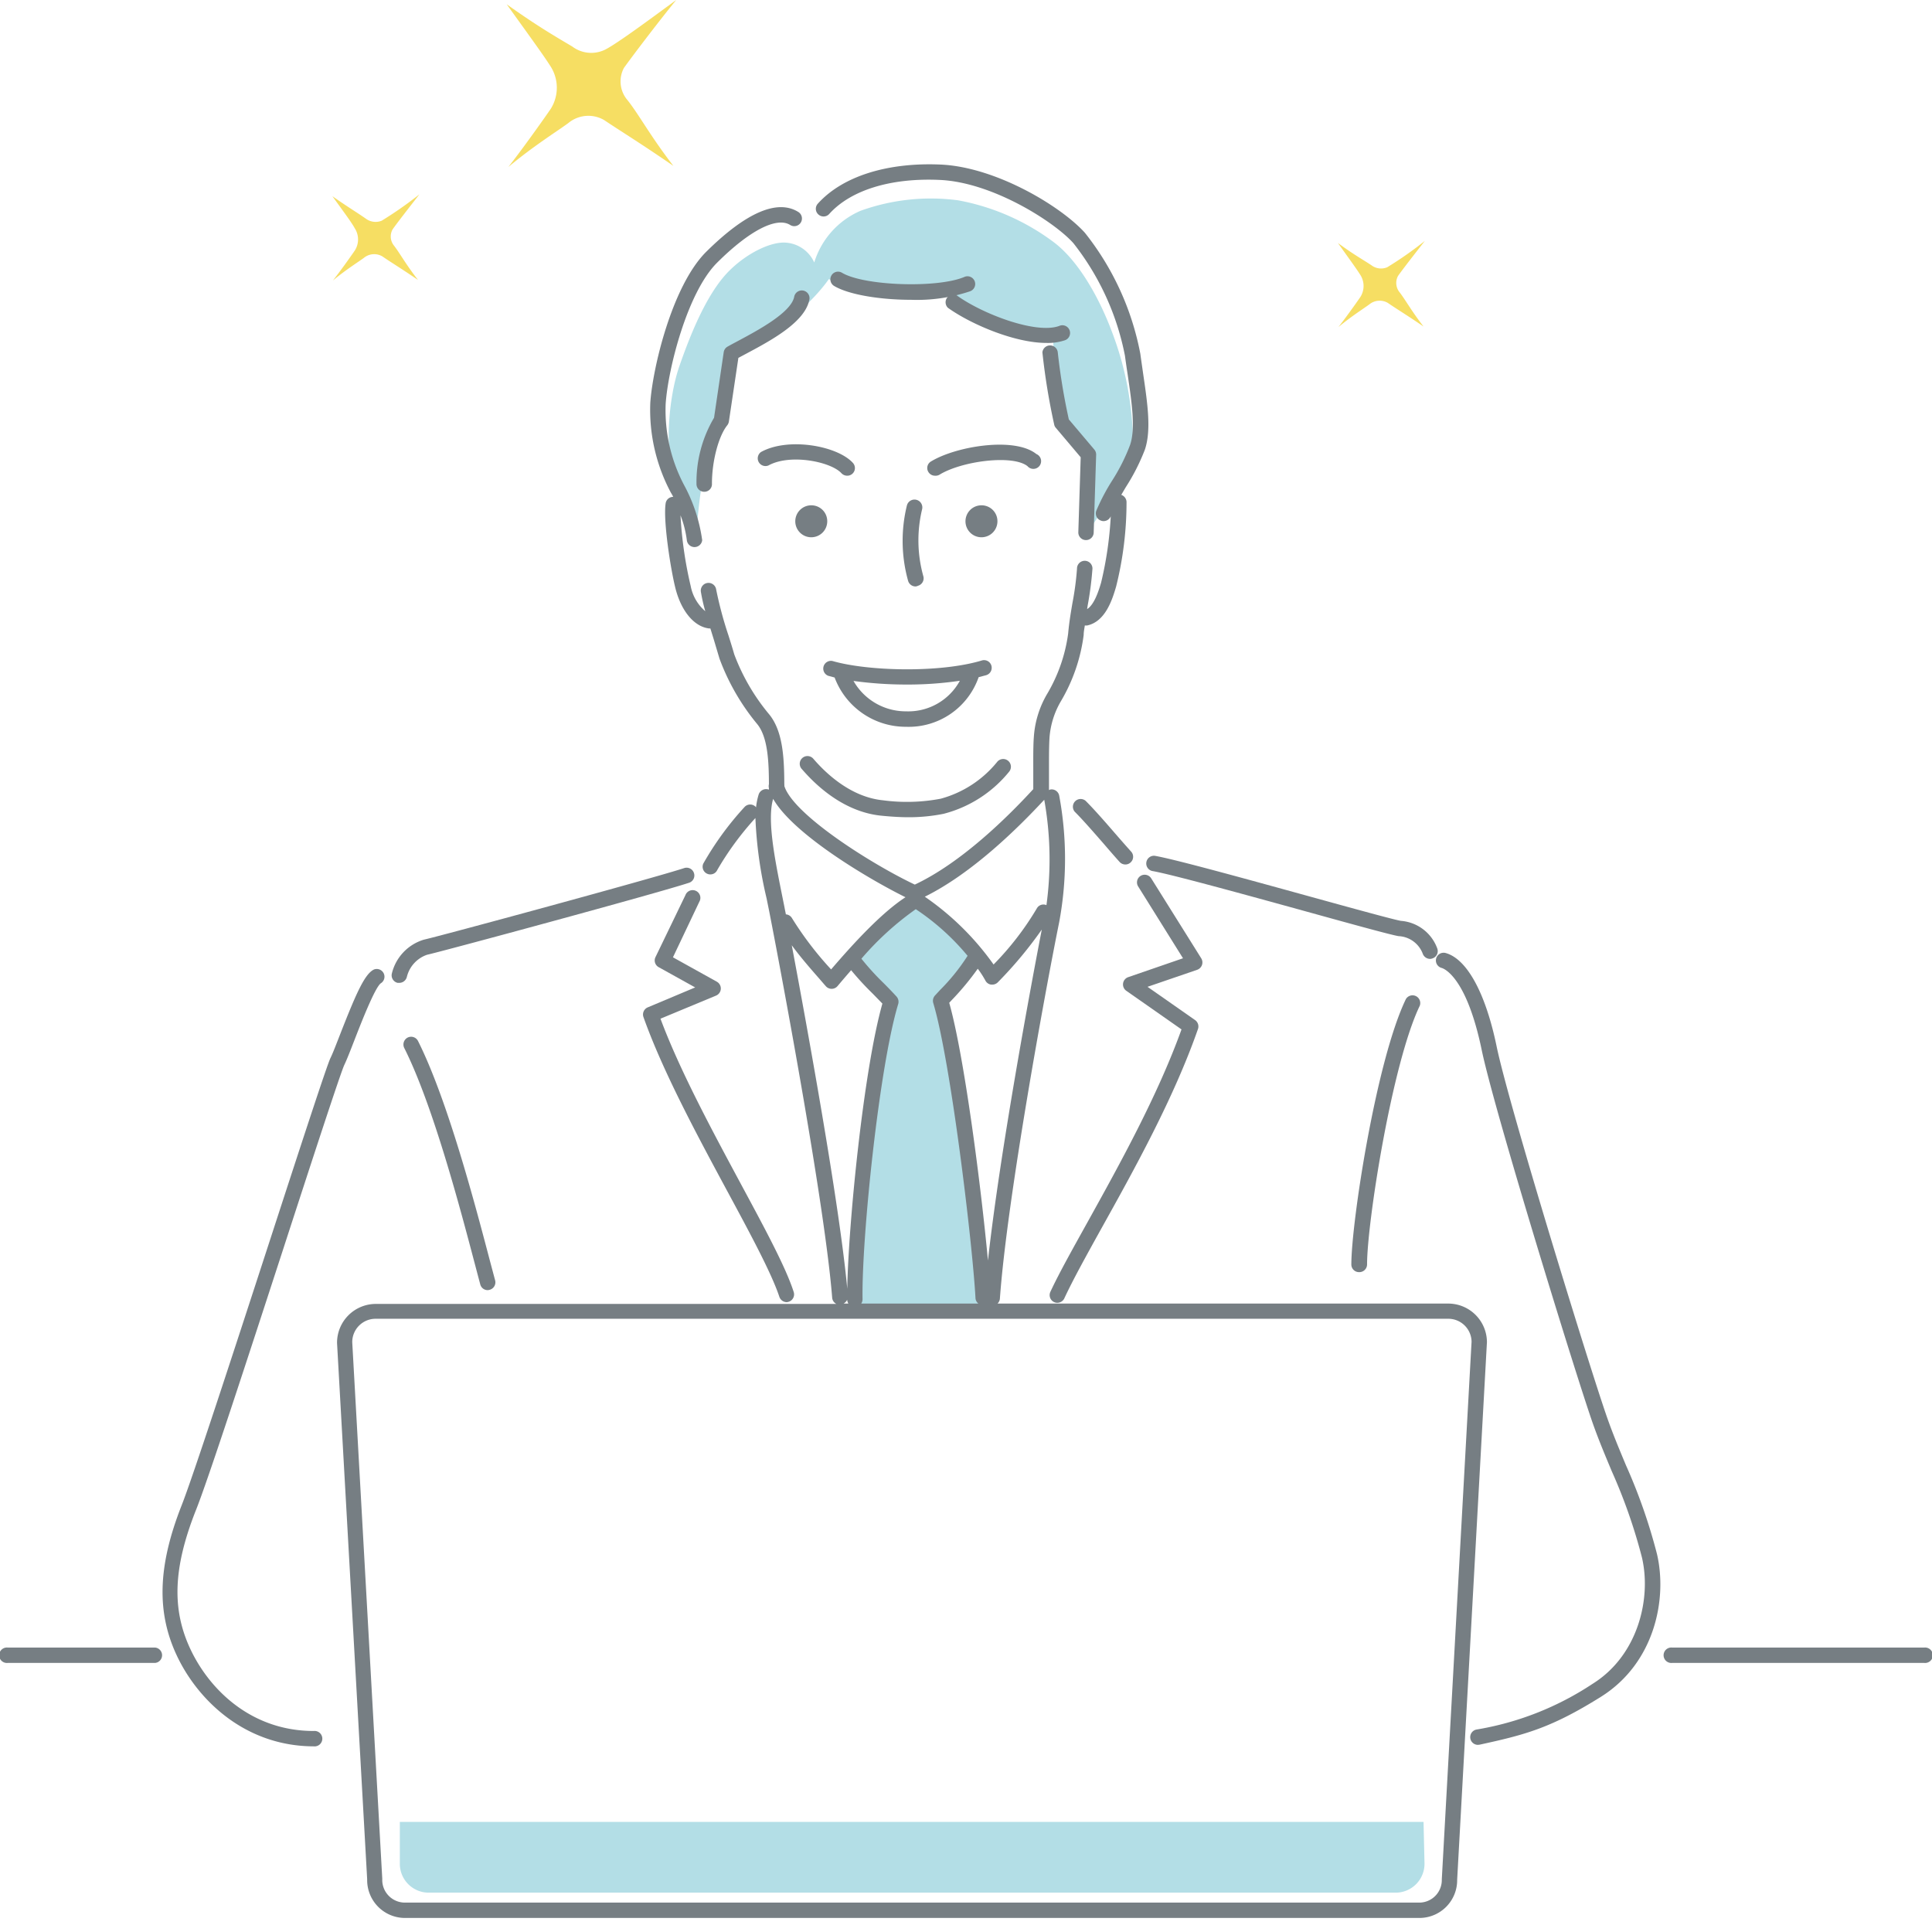<svg xmlns="http://www.w3.org/2000/svg" viewBox="0 0 220 220"><defs><style>.cls-1{fill:#b3dee6;}.cls-2{fill:#f6de63;}.cls-3{fill:#767e83;}</style></defs><g id="Design"><path class="cls-1" d="M79.3,60.94c0-1.78-1.62-5.33-2.59-7.44s-.64-8.08.65-11.8,3.22-8.52,5.82-11c2-1.94,4.65-3.2,6.31-3.07a3.84,3.84,0,0,1,3.23,2.26A9.41,9.41,0,0,1,98,24a23.59,23.59,0,0,1,11.1-1.19,26,26,0,0,1,11,4.85c2.92,2.26,5.2,6.62,6.47,10a36.23,36.23,0,0,1,2.43,12c0,2.93-2.1,6.47-4.85,10.51l.16-8.24-3.23-4a40.45,40.45,0,0,1-1.14-9.7c-4.89,0-8.41-1.62-12.13-5-5,.64-10.67.32-13.42-1.46-2.26,3.24-7.28,7.28-11,8.57a49.46,49.46,0,0,0-1.15,7.38C80.25,50.21,79.46,58,79.3,60.94Z"/><path class="cls-1" d="M103.92,102.78a71.81,71.81,0,0,0-7.11,6.69,60,60,0,0,0,4.74,5c-3,11.64-3.88,28.67-4.31,34.7H111.9c-.65-12.28-3.71-31.71-4.79-35.16,1.69-1.91,2.85-3,4.36-4.93A25.46,25.46,0,0,0,103.92,102.78Z"/><path class="cls-1" d="M162.21,212.16a3.29,3.29,0,0,1-3.19,3.36H48.72a3.29,3.29,0,0,1-3.19-3.36v-4.7H162.1Z"/><path class="cls-2" d="M57.7.49c2.61,3.64,4.12,5.7,4.95,7a4.52,4.52,0,0,1,.06,4.91c-1.09,1.59-3.49,4.93-4.82,6.61,2.92-2.43,5.57-4.07,6.83-5a3.57,3.57,0,0,1,4.07-.34c2,1.34,4.16,2.65,7.89,5.22-2.7-3.49-4-6-5.35-7.64a3.27,3.27,0,0,1-.28-3.52C71.89,6.55,74.84,2.65,77,0c-3,2.2-7.22,5.33-8.31,5.75a3.58,3.58,0,0,1-3.52-.45C63.2,4.13,61.23,3,57.7.49Z"/><path class="cls-2" d="M37.85,22.34C39.19,24.21,40,25.27,40.4,26a2.34,2.34,0,0,1,0,2.53c-.56.82-1.8,2.55-2.49,3.41,1.51-1.25,2.88-2.1,3.52-2.57a1.84,1.84,0,0,1,2.1-.18c1,.69,2.14,1.37,4.07,2.69-1.4-1.79-2.09-3.09-2.76-3.94a1.66,1.66,0,0,1-.14-1.81c.43-.63,2-2.64,3.06-4a44.07,44.07,0,0,1-4.29,3,1.86,1.86,0,0,1-1.81-.23C40.68,24.21,39.67,23.62,37.85,22.34Z"/><path class="cls-2" d="M152.35,27.67c1.34,1.88,2.12,2.94,2.55,3.63a2.34,2.34,0,0,1,0,2.53c-.56.82-1.8,2.54-2.49,3.41,1.51-1.25,2.87-2.1,3.52-2.58a1.85,1.85,0,0,1,2.1-.17c1,.69,2.14,1.37,4.07,2.69-1.4-1.8-2.09-3.09-2.76-3.94a1.68,1.68,0,0,1-.15-1.81c.43-.63,2-2.64,3.06-4a40.84,40.84,0,0,1-4.28,3,1.81,1.81,0,0,1-1.81-.23C155.18,29.55,154.16,29,152.35,27.67Z"/><path class="cls-3" d="M80.19,56a.88.88,0,0,1-.88-.88,14.38,14.38,0,0,1,2-7.55l1.1-7.46a.87.87,0,0,1,.44-.64c.35-.2.75-.41,1.18-.64,2.24-1.2,6-3.2,6.4-5a.88.88,0,1,1,1.71.39c-.56,2.54-4.45,4.61-7.29,6.12l-.77.41L83,48a.93.93,0,0,1-.18.42c-1,1.24-1.75,4.1-1.75,6.65A.87.87,0,0,1,80.19,56Z"/><path class="cls-3" d="M103.77,34.14c-3.47,0-7.08-.56-8.79-1.58a.88.88,0,0,1-.3-1.2.87.87,0,0,1,1.2-.3c2.49,1.49,10.8,1.78,13.9.49a.88.88,0,1,1,.68,1.62A19,19,0,0,1,103.77,34.14Z"/><path class="cls-3" d="M119.14,39.05c-3.55,0-8.51-2.08-11.2-4a.88.88,0,0,1,1-1.42c2.85,2.08,9,4.45,11.66,3.49a.88.88,0,1,1,.59,1.65A6.06,6.06,0,0,1,119.14,39.05Z"/><path class="cls-3" d="M106.47,54.17a.87.87,0,0,1-.75-.42.86.86,0,0,1,.29-1.2c2.85-1.74,9.52-2.84,12-.85A.88.88,0,1,1,117,53.08c-1.72-1.35-7.55-.57-10.06,1A.92.92,0,0,1,106.47,54.17Z"/><path class="cls-3" d="M96.47,54.17a.9.9,0,0,1-.65-.28C94.63,52.58,90,51.63,87.51,53a.88.88,0,0,1-.85-1.53c3.08-1.71,8.68-.72,10.46,1.24a.87.87,0,0,1-.65,1.46Z"/><path class="cls-3" d="M104.25,66.78a.88.88,0,0,1-.84-.63,16.93,16.93,0,0,1-.14-8.59A.88.88,0,0,1,105,58a15.13,15.13,0,0,0,.14,7.61.88.88,0,0,1-.6,1.09A.73.73,0,0,1,104.25,66.78Z"/><path class="cls-3" d="M90.91,24.14c-2.4-1.5-6,.08-10.51,4.55-3.89,3.9-6.09,13.27-6.35,17.19a20,20,0,0,0,2.34,10.21,5.4,5.4,0,0,1,.27.49.86.86,0,0,0-.86.73c-.31,1.95.59,7.69,1.15,9.82.68,2.53,2.12,4.22,3.77,4.43h.17l.39,1.26L81.93,75a25.57,25.57,0,0,0,4.31,7.47c1.22,1.52,1.32,4.36,1.32,7.15a.88.88,0,1,0,1.75,0c0-3.23-.13-6.29-1.7-8.25a23.51,23.51,0,0,1-4-6.86c-.2-.7-.43-1.43-.66-2.16a43.08,43.08,0,0,1-1.4-5.23.88.88,0,0,0-1.74.27,20.34,20.34,0,0,0,.5,2.21,5,5,0,0,1-1.66-2.87,45.54,45.54,0,0,1-1.16-8.05,12,12,0,0,1,.72,2.83.88.88,0,0,0,1.75,0,18.46,18.46,0,0,0-2.06-6.27A18.25,18.25,0,0,1,75.8,46c.26-3.93,2.44-12.66,5.84-16.07,3.67-3.66,6.79-5.28,8.34-4.31a.87.87,0,1,0,.93-1.48Z"/><path class="cls-3" d="M123.67,61.5h0a.87.87,0,0,0,.87-.85l.28-8.86a.88.88,0,0,0-.21-.6l-2.9-3.43a71.75,71.75,0,0,1-1.26-7.64.88.88,0,0,0-1.75,0,74.49,74.49,0,0,0,1.34,8.21.79.79,0,0,0,.19.39l2.83,3.35-.27,8.53A.87.87,0,0,0,123.67,61.5Z"/><path class="cls-3" d="M103.5,93.06c-.94,0-2-.06-3.18-.18-3.14-.32-6.27-2.14-9-5.29a.88.88,0,1,1,1.32-1.16c1.73,2,4.5,4.36,7.9,4.7a20.55,20.55,0,0,0,6.58-.18,12.48,12.48,0,0,0,6.42-4.18.88.88,0,0,1,1.39,1.08,14.14,14.14,0,0,1-7.48,4.82A20.07,20.07,0,0,1,103.5,93.06Z"/><path class="cls-3" d="M112.89,75.79a.87.87,0,0,0-1.09-.58c-4.78,1.44-13,1.22-17,.06a.88.88,0,0,0-.5,1.68l.74.2a8.64,8.64,0,0,0,8,5.61h.12a8.43,8.43,0,0,0,8.28-5.65l.84-.22A.88.88,0,0,0,112.89,75.79ZM103.16,81h-.09a6.85,6.85,0,0,1-5.88-3.46,44.17,44.17,0,0,0,6.11.41,40.51,40.51,0,0,0,6-.43A6.69,6.69,0,0,1,103.16,81Z"/><path class="cls-3" d="M94.2,59.35a1.82,1.82,0,1,1-1.81-1.81A1.81,1.81,0,0,1,94.2,59.35Z"/><path class="cls-3" d="M113.58,59.35a1.82,1.82,0,1,1-1.82-1.81A1.81,1.81,0,0,1,113.58,59.35Z"/><path class="cls-3" d="M45.47,111.92l-.19,0a.88.88,0,0,1-.66-1.06A5.33,5.33,0,0,1,48.27,107c1.63-.35,26.15-7,29.64-8.15a.88.88,0,0,1,1.11.56.87.87,0,0,1-.55,1.11c-3.52,1.17-28.19,7.84-29.84,8.2a3.56,3.56,0,0,0-2.3,2.52A.89.89,0,0,1,45.47,111.92Z"/><path class="cls-3" d="M35.78,198.86c-7.89,0-13.23-5.28-15.59-10.22s-2.27-10.21.5-17.24c1.28-3.25,5.88-17.36,9.93-29.81s6.58-20.18,7-21.09c.27-.54.65-1.54,1.1-2.69,1.88-4.82,2.83-6.91,3.86-7.41a.88.88,0,0,1,.78,1.57c-.68.51-2.25,4.54-3,6.47-.46,1.19-.86,2.21-1.15,2.82-.41.85-3.72,11-6.93,20.88-4.06,12.47-8.66,26.6-10,29.9-2.57,6.53-2.74,11.27-.55,15.85s6.93,9.22,14,9.22a.88.88,0,1,1,0,1.75Z"/><path class="cls-3" d="M128.15,98.44a.88.88,0,0,1-.65-.28c-.56-.62-1.21-1.37-1.87-2.14-1.14-1.3-2.31-2.65-3.25-3.59a.88.88,0,0,1,1.24-1.24c1,1,2.18,2.35,3.33,3.68.66.76,1.3,1.49,1.85,2.1a.87.87,0,0,1-.06,1.24A.85.85,0,0,1,128.15,98.44Z"/><path class="cls-3" d="M162.84,109.19a.89.89,0,0,1-.83-.59,3.09,3.09,0,0,0-2.75-2c-.81-.13-4.57-1.16-10.64-2.84-6.85-1.89-15.39-4.24-17.43-4.58a.88.88,0,0,1,.29-1.73c2.13.35,10.35,2.62,17.61,4.62,5,1.38,9.69,2.67,10.44,2.79a4.79,4.79,0,0,1,4.14,3.16.87.87,0,0,1-.54,1.11A.74.74,0,0,1,162.84,109.19Z"/><path class="cls-3" d="M168.29,198.69a.88.88,0,0,1-.18-1.74,34,34,0,0,0,13.24-5.21c5.15-3.21,6.72-9.67,5.62-14.39a61.82,61.82,0,0,0-3.44-9.83c-.74-1.77-1.51-3.6-2.17-5.48-1.94-5.54-11.24-35.7-12.64-42.5-1.72-8.27-4.27-9.24-4.56-9.32a.88.88,0,1,1,.49-1.69c2.42.7,4.53,4.59,5.78,10.66,1.4,6.75,10.65,36.76,12.59,42.27.64,1.83,1.4,3.64,2.13,5.39a63.41,63.41,0,0,1,3.53,10.1c1.21,5.16-.28,12.46-6.4,16.28-5.71,3.57-8.66,4.32-13.8,5.44Z"/><path class="cls-3" d="M164.91,148.44H113.59a.88.88,0,0,0,.27-.57c.81-11.32,5.23-35.37,6.75-42.85a39.38,39.38,0,0,0,0-14.44.88.88,0,0,0-1-.68.77.77,0,0,0-.16.07c0-.85,0-1.75,0-2.63,0-1.23,0-2.39.06-3.36a9.61,9.61,0,0,1,1.29-4.12,19.75,19.75,0,0,0,2.6-7.55c0-.38.08-.73.13-1.08h.24c2.12-.43,2.9-3,3.32-4.42a39.55,39.55,0,0,0,1.19-9.68.89.89,0,0,0-.6-.78l.5-.85a23.58,23.58,0,0,0,2.19-4.3c.75-2.24.3-5.25-.21-8.73-.1-.72-.21-1.45-.31-2.19a31.61,31.61,0,0,0-6.31-13.77c-2.7-3-10.09-7.48-16.41-7.77-6.1-.27-11.2,1.34-14,4.45a.86.86,0,0,0,.06,1.23.87.87,0,0,0,1.24-.06c2.44-2.71,7-4.13,12.61-3.87,6,.28,13,4.76,15.18,7.19a29.92,29.92,0,0,1,5.88,12.83c.1.75.21,1.49.32,2.21.46,3.13.89,6.08.27,7.93a21.75,21.75,0,0,1-2,4,23.5,23.5,0,0,0-1.85,3.5.87.87,0,0,0,.52,1.13.81.81,0,0,0,.31.06.88.88,0,0,0,.82-.57s0-.08,0-.11a41.46,41.46,0,0,1-1.11,7.7c-.25.84-.75,2.48-1.59,3l.06-.39a37.84,37.84,0,0,0,.54-4.1.88.88,0,1,0-1.75-.12,33.12,33.12,0,0,1-.52,3.92c-.18,1.06-.37,2.16-.49,3.49a18.2,18.2,0,0,1-2.35,6.79,11.1,11.1,0,0,0-1.55,4.91c-.08,1-.07,2.3-.07,3.51,0,.84,0,1.7,0,2.49-2.86,3.12-8.16,8.37-13.49,10.87-5-2.37-14.06-8.11-14.89-11.35a.88.88,0,1,0-1.7.43l0,.09-.08,0a.89.89,0,0,0-1.11.57,8,8,0,0,0-.3,1.47.38.38,0,0,0-.1-.12.87.87,0,0,0-1.23.1,35,35,0,0,0-4.67,6.41.87.87,0,0,0,.43,1.16.8.8,0,0,0,.37.08.86.86,0,0,0,.79-.51,34.11,34.11,0,0,1,4.34-5.91,47.78,47.78,0,0,0,1.27,9.14l.3,1.48c1.6,8.17,6.37,33.78,7.17,44a.87.87,0,0,0,.48.71H42.79a4.42,4.42,0,0,0-4.41,4.45L41.81,214a4.31,4.31,0,0,0,4.22,4.4H161.71a4.3,4.3,0,0,0,4.22-4.36l3.39-61.21A4.41,4.41,0,0,0,164.91,148.44Zm-52.41-4.9c-.78-8.39-2.69-23.26-4.41-29.35l.25-.27a31.16,31.16,0,0,0,3-3.61,11.07,11.07,0,0,1,.87,1.35.87.87,0,0,0,.65.46H113a.89.89,0,0,0,.63-.27,46.53,46.53,0,0,0,5-6C117.38,112.31,113.85,131.28,112.5,143.54Zm6.41-52.47a38.42,38.42,0,0,1,.25,12,.86.86,0,0,0-1.1.38,33.29,33.29,0,0,1-4.92,6.38,31.34,31.34,0,0,0-7.83-7.72C110.75,99.42,116,94.21,118.91,91.07Zm-14.63,12.46a27.22,27.22,0,0,1,5.9,5.31,23.06,23.06,0,0,1-3.13,3.89l-.59.64a.89.89,0,0,0-.19.84c2,6.65,4.48,27.49,4.81,33.6a.84.84,0,0,0,.33.63H98.07a.88.88,0,0,0,.15-.48c-.12-6.86,1.88-26.45,4.06-33.63a.9.9,0,0,0-.19-.85c-.41-.45-.94-1-1.49-1.55a29.53,29.53,0,0,1-2.51-2.76A33.82,33.82,0,0,1,104.28,103.53Zm-14.79.59c-.09-.46-.15-.73-.15-.76l-.3-1.49c-.8-4-1.71-8.51-1-10.9,2.35,4.11,11.09,9.24,15.07,11.2-2.75,1.78-6,5.34-8.47,8.22l-.22-.24a38.22,38.22,0,0,1-4.23-5.59A.88.88,0,0,0,89.49,104.12Zm.67,3.52c.93,1.27,2,2.51,3,3.65.31.35.6.7.87,1a.88.88,0,0,0,.67.31h0a.88.88,0,0,0,.67-.31c.48-.57,1-1.18,1.55-1.81a32.93,32.93,0,0,0,2.45,2.66l1.11,1.14c-2.16,7.62-3.89,25.33-4,32.48C95.58,137,91.83,116.53,90.16,107.64ZM96.47,148h0a.85.85,0,0,0,.14.44h-.55A.94.94,0,0,0,96.47,148Zm67.71,66a2.57,2.57,0,0,1-2.47,2.65H46a2.58,2.58,0,0,1-2.47-2.7l-3.42-61.12a2.66,2.66,0,0,1,2.65-2.66H164.91a2.65,2.65,0,0,1,2.66,2.61Z"/><path class="cls-3" d="M89.59,148.28a.9.9,0,0,1-.84-.6c-.88-2.65-3.21-7-5.91-12-3.46-6.42-7.38-13.7-9.57-19.87a.88.88,0,0,1,.49-1.1l5.4-2.27L75,110.13a.87.87,0,0,1-.36-1.14l3.41-7.06a.88.88,0,1,1,1.58.76l-3,6.32,5,2.78a.88.88,0,0,1-.09,1.58L75.21,116c2.19,5.88,5.89,12.75,9.17,18.85,2.74,5.09,5.11,9.48,6,12.27a.88.88,0,0,1-.56,1.11A.86.86,0,0,1,89.59,148.28Z"/><path class="cls-3" d="M120.4,148.35a.83.83,0,0,1-.37-.08.88.88,0,0,1-.42-1.17c1-2.15,2.54-4.89,4.3-8.06,3.54-6.38,7.92-14.28,10.63-21.82l-6.29-4.4a.88.88,0,0,1,.22-1.55l6.24-2.15-5.1-8.17a.87.87,0,0,1,.27-1.21.88.88,0,0,1,1.21.28l5.7,9.11a.89.89,0,0,1,.08.76.9.9,0,0,1-.54.54l-5.66,1.94,5.42,3.79a.89.89,0,0,1,.33,1c-2.74,7.87-7.31,16.1-11,22.72-1.74,3.14-3.25,5.86-4.24,8A.88.88,0,0,1,120.4,148.35Z"/><path class="cls-3" d="M55.53,146.91a.87.87,0,0,1-.84-.65c-.17-.63-.37-1.39-.6-2.26-1.67-6.34-4.78-18.15-8.06-24.67a.89.89,0,0,1,.39-1.18.88.88,0,0,1,1.18.39c3.36,6.69,6.5,18.61,8.18,25l.6,2.25a.88.88,0,0,1-.62,1.08A.85.85,0,0,1,55.53,146.91Z"/><path class="cls-3" d="M154.76,144.86a.87.87,0,0,1-.88-.88c0-4.75,2.82-23.19,6.21-30.21a.88.88,0,0,1,1.58.76c-3.16,6.56-6,24.71-6,29.45A.88.88,0,0,1,154.76,144.86Z"/><path class="cls-3" d="M17.67,189.36H.88a.88.88,0,1,1,0-1.75H17.67a.88.88,0,0,1,0,1.75Z"/><path class="cls-3" d="M219.12,189.36H190.41a.88.88,0,1,1,0-1.75h28.71a.88.88,0,1,1,0,1.75Z"/></g></svg>